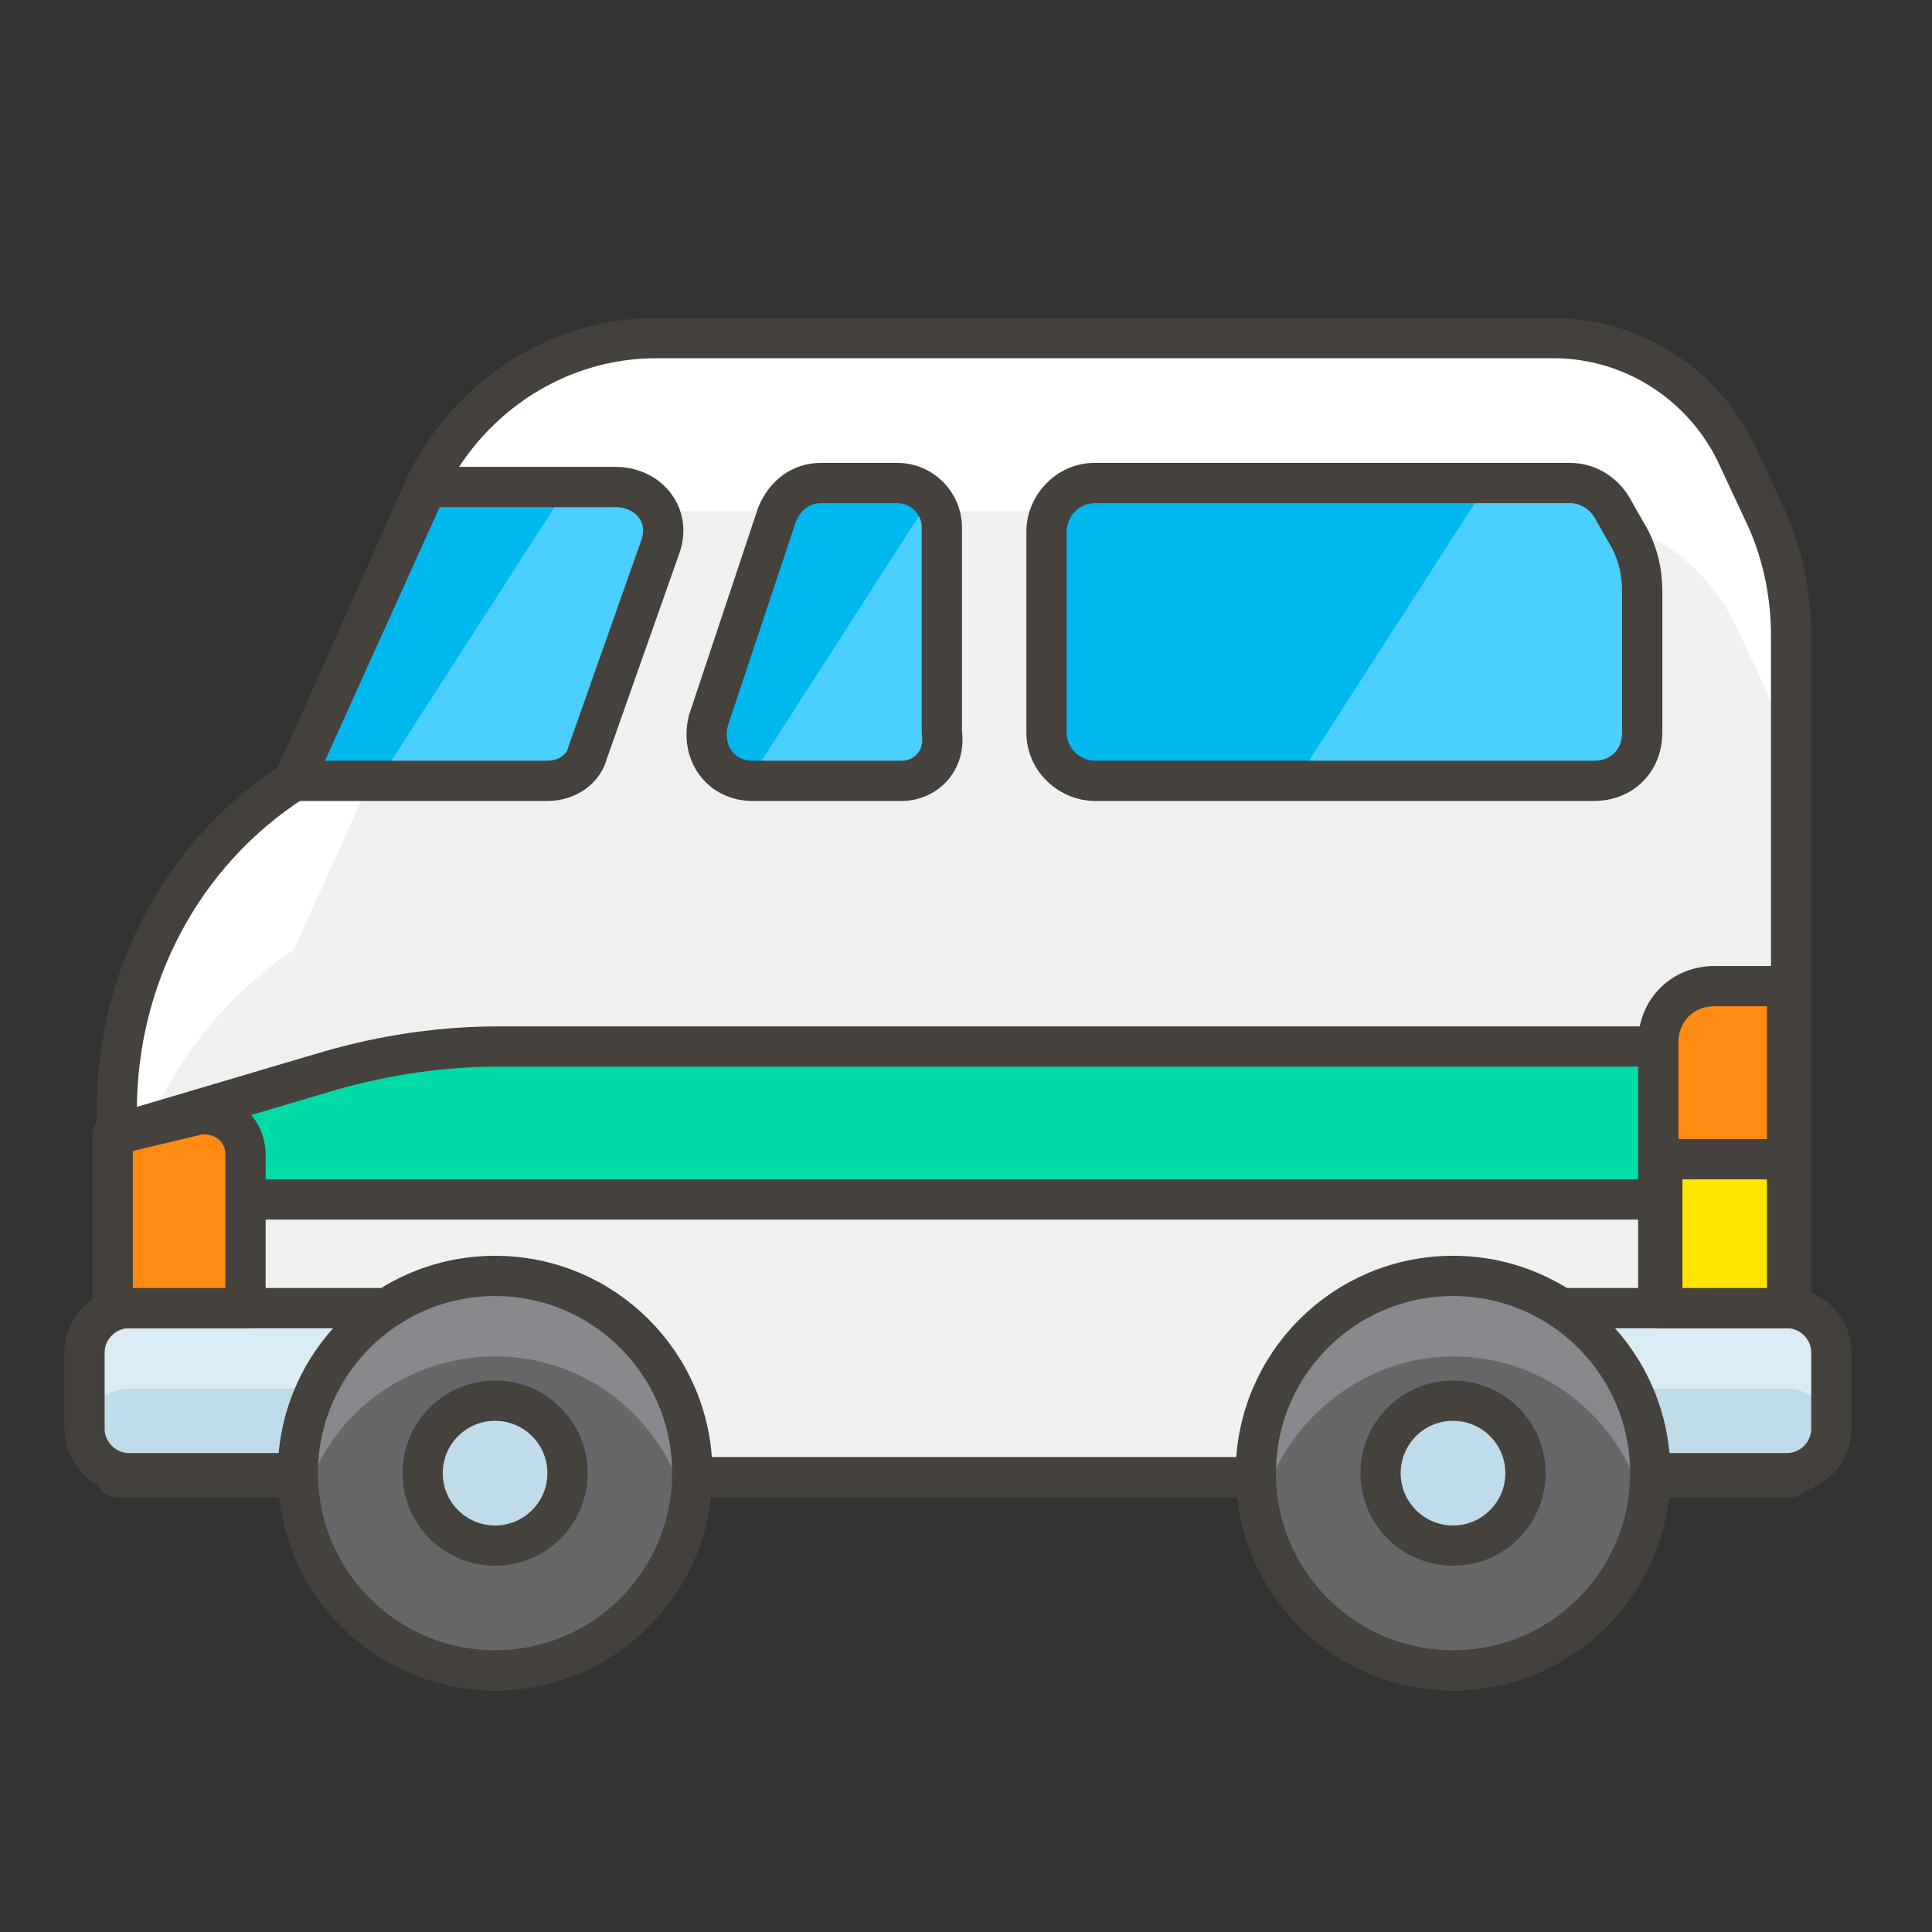 <?xml version="1.0" encoding="utf-8"?>
<!-- Generator: Adobe Illustrator 21.1.0, SVG Export Plug-In . SVG Version: 6.00 Build 0)  -->
<svg version="1.1" id="Icons" xmlns="http://www.w3.org/2000/svg" xmlns:xlink="http://www.w3.org/1999/xlink" x="0px" y="0px"
	 viewBox="0 0 48 48" style="enable-background:new 0 0 48 48;" xml:space="preserve">
<rect x="0" y="0" width="48" height="48" fill="#333333" stroke="none"/>
<style type="text/css">
	.st0{opacity:0.15;fill:#45413C;}
	.st1{fill:#DAEDF7;stroke:#45413C;stroke-linecap:round;stroke-linejoin:round;stroke-miterlimit:10;}
	.st2{fill:#656769;}
	.st3{fill:#87898C;}
	.st4{fill:none;stroke:#45413C;stroke-linecap:round;stroke-linejoin:round;stroke-miterlimit:10;}
	.st5{fill:#DAEDF7;}
	.st6{fill:#E8F4FA;}
	.st7{fill:#FFFFFF;}
	.st8{fill:#E0E0E0;}
	.st9{fill:#00B8F0;}
	.st10{fill:#FF6242;stroke:#45413C;stroke-linecap:round;stroke-linejoin:round;stroke-miterlimit:10;}
	.st11{fill:#FFE500;stroke:#45413C;stroke-linecap:round;stroke-linejoin:round;stroke-miterlimit:10;}
	.st12{fill:#00DBA8;stroke:#45413C;stroke-linecap:round;stroke-linejoin:round;stroke-miterlimit:10;}
	.st13{fill:#BF8DF2;stroke:#45413C;stroke-linecap:round;stroke-linejoin:round;stroke-miterlimit:10;}
	.st14{fill:#00B8F0;stroke:#45413C;stroke-linecap:round;stroke-linejoin:round;stroke-miterlimit:10;}
	.st15{fill:#87898C;stroke:#45413C;stroke-linecap:round;stroke-linejoin:round;stroke-miterlimit:10;}
	.st16{fill:#FF6242;}
	.st17{fill:#E04122;}
	.st18{fill:#9CEB60;}
	.st19{fill:#6DD627;}
	.st20{fill:#FF866E;}
	.st21{fill:#F0F0F0;}
	.st22{fill:#009FD9;}
	.st23{fill:#656769;stroke:#45413C;stroke-linecap:round;stroke-linejoin:round;stroke-miterlimit:10;}
	.st24{fill:#ADC4D9;}
	.st25{fill:#8CA4B8;}
	.st26{fill:#BDBEC0;}
	.st27{fill:#C0DCEB;stroke:#45413C;stroke-linecap:round;stroke-linejoin:round;stroke-miterlimit:10;}
	.st28{fill:#4ACFFF;}
	.st29{fill:#FFFFFF;stroke:#45413C;stroke-linecap:round;stroke-linejoin:round;stroke-miterlimit:10;}
	.st30{fill:#C0DCEB;}
	.st31{fill:#FFAA54;stroke:#45413C;stroke-linecap:round;stroke-linejoin:round;stroke-miterlimit:10;}
	.st32{fill:#FF8A14;}
	.st33{fill:#FFAA54;}
	.st34{fill:#6DD627;stroke:#45413C;stroke-linecap:round;stroke-linejoin:round;stroke-miterlimit:10;}
	.st35{fill:#DEBB7E;}
	.st36{fill:#F0D5A8;}
	.st37{fill:none;stroke:#45413C;stroke-miterlimit:10;}
	.st38{fill:#FFE500;}
	.st39{fill:#FFF48C;}
	.st40{fill:#FFF48C;stroke:#45413C;stroke-linecap:round;stroke-linejoin:round;stroke-miterlimit:10;}
	.st41{fill:#FF8A14;stroke:#45413C;stroke-linecap:round;stroke-linejoin:round;stroke-miterlimit:10;}
	.st42{fill:#525252;}
	.st43{fill:#00F5BC;}
	.st44{fill:#8CFFE4;}
	.st45{fill:#00DBA8;}
	.st46{fill:#EBCB00;}
	.st47{fill:#FF866E;stroke:#45413C;stroke-linecap:round;stroke-linejoin:round;stroke-miterlimit:10;}
	.st48{fill:#FFCC99;}
	.st49{fill:#45413C;stroke:#45413C;stroke-linecap:round;stroke-linejoin:round;stroke-miterlimit:10;}
	.st50{fill:#C8FFA1;}
	.st51{fill:#BDBEC0;stroke:#45413C;stroke-linecap:round;stroke-linejoin:round;stroke-miterlimit:10;}
	.st52{fill:#80DDFF;}
	.st53{fill:#4ACFFF;stroke:#45413C;stroke-linecap:round;stroke-linejoin:round;stroke-miterlimit:10;}
	.st54{fill:#FFFCE5;}
	.st55{fill:#FFFACF;}
	.st56{fill:#627B8C;}
	.st57{fill:#BF8256;}
	.st58{fill:#DEA47A;}
	.st59{fill:#BF8256;stroke:#45413C;stroke-linecap:round;stroke-linejoin:round;stroke-miterlimit:10;}
	.st60{fill:#DEBB7E;stroke:#45413C;stroke-linecap:round;stroke-linejoin:round;stroke-miterlimit:10;}
	.st61{fill:#B89558;}
	.st62{fill:#B8ECFF;}
	.st63{fill:#F7E5C6;}
	.st64{fill:#FFF5E3;}
	.st65{fill:#915E3A;}
	.st66{fill:#45413C;stroke:#45413C;stroke-miterlimit:10;}
	.st67{fill:#FFB0CA;stroke:#45413C;stroke-linecap:round;stroke-linejoin:round;stroke-miterlimit:10;}
	.st68{fill:#FF87AF;stroke:#45413C;stroke-linecap:round;stroke-linejoin:round;stroke-miterlimit:10;}
	.st69{fill:#E5FEFF;}
	.st70{fill:#A6FBFF;}
	.st71{fill:#FFB0CA;}
	.st72{fill:#FF87AF;}
	.st73{fill:none;stroke:#45413C;stroke-linecap:round;stroke-miterlimit:10;}
	.st74{fill:#BF8DF2;}
	.st75{fill:#DABFF5;}
	.st76{fill:#4AEFF7;}
	.st77{fill:#00DFEB;}
	.st78{fill:#FFCEBF;}
	.st79{fill:#FF6196;stroke:#45413C;stroke-linecap:round;stroke-linejoin:round;stroke-miterlimit:10;}
	.st80{fill:#00DFEB;stroke:#45413C;stroke-linecap:round;stroke-linejoin:round;stroke-miterlimit:10;}
	.st81{fill:#FF6196;}
	.st82{fill:#EBCB00;stroke:#45413C;stroke-linecap:round;stroke-linejoin:round;stroke-miterlimit:10;}
	.st83{fill:#00F5BC;stroke:#45413C;stroke-linecap:round;stroke-linejoin:round;stroke-miterlimit:10;}
	.st84{fill:#4AEFF7;stroke:#45413C;stroke-linecap:round;stroke-linejoin:round;stroke-miterlimit:10;}
	.st85{fill:#46B000;}
	.st86{fill:#E0366F;}
	.st87{fill:#E0366F;stroke:#45413C;stroke-linecap:round;stroke-linejoin:round;stroke-miterlimit:10;}
	.st88{fill:none;stroke:#E04122;stroke-linecap:round;stroke-linejoin:round;stroke-miterlimit:10;}
	.st89{fill:#FFA694;}
	.st90{fill:#EDDBFF;stroke:#45413C;stroke-linecap:round;stroke-linejoin:round;stroke-miterlimit:10;}
	.st91{fill:none;stroke:#BF8DF2;stroke-linecap:round;stroke-linejoin:round;stroke-miterlimit:10;}
	.st92{fill:#EDDBFF;}
	.st93{fill:#DABFF5;stroke:#45413C;stroke-linecap:round;stroke-linejoin:round;stroke-miterlimit:10;}
	.st94{fill:#E04122;stroke:#45413C;stroke-linecap:round;stroke-linejoin:round;stroke-miterlimit:10;}
	.st95{fill:#EB6D00;}
	.st96{fill:none;stroke:#45413C;stroke-width:1.006;stroke-linecap:round;stroke-linejoin:round;stroke-miterlimit:10;}
	.st97{fill:#915E3A;stroke:#45413C;stroke-linecap:round;stroke-linejoin:round;stroke-miterlimit:10;}
	.st98{fill:#E0E0E0;stroke:#45413C;stroke-linecap:round;stroke-linejoin:round;stroke-miterlimit:10;}
	.st99{fill:#F0F0F0;stroke:#45413C;stroke-linecap:round;stroke-linejoin:round;stroke-miterlimit:10;}
	.st100{fill:#46B000;stroke:#45413C;stroke-linecap:round;stroke-linejoin:round;stroke-miterlimit:10;}
	.st101{fill:#4F4B45;}
	.st102{fill:#FFDCD1;}
	.st103{fill:#8CA4B8;stroke:#45413C;stroke-linecap:round;stroke-linejoin:round;stroke-miterlimit:10;}
	.st104{fill:#E8F4FA;stroke:#45413C;stroke-linecap:round;stroke-linejoin:round;stroke-miterlimit:10;}
	.st105{fill:none;stroke:#48CF3E;stroke-linecap:round;stroke-linejoin:round;stroke-miterlimit:10;}
	.st106{fill:none;stroke:#FF4064;stroke-linecap:round;stroke-linejoin:round;stroke-miterlimit:10;}
	.st107{fill:none;stroke:#FFB700;stroke-linecap:round;stroke-linejoin:round;stroke-miterlimit:10;}
	.st108{fill:none;stroke:#00AED9;stroke-linecap:round;stroke-linejoin:round;stroke-miterlimit:10;}
	.st109{fill:#C0DCEB;stroke:#45413C;stroke-miterlimit:10;}
	.st110{fill:#525252;stroke:#45413C;stroke-linecap:round;stroke-linejoin:round;stroke-miterlimit:10;}
	.st111{fill:#FFF5E3;stroke:#45413C;stroke-linecap:round;stroke-linejoin:round;stroke-miterlimit:10;}
	.st112{fill:#FFFFFF;stroke:#45413C;stroke-linejoin:round;stroke-miterlimit:10;}
	.st113{fill:#F0C2A1;}
	.st114{fill:#DEA47A;stroke:#45413C;stroke-linecap:round;stroke-linejoin:round;stroke-miterlimit:10;}
	.st115{fill:#F0C2A1;stroke:#45413C;stroke-linecap:round;stroke-linejoin:round;stroke-miterlimit:10;}
	.st116{fill:#FFFEF2;}
	.st117{fill:#9CEB60;stroke:#45413C;stroke-linecap:round;stroke-linejoin:round;stroke-miterlimit:10;}
	.st118{fill:#9F5AE5;stroke:#45413C;stroke-linecap:round;stroke-linejoin:round;stroke-miterlimit:10;}
	.st119{fill:#627B8C;stroke:#45413C;stroke-linecap:round;stroke-linejoin:round;stroke-miterlimit:10;}
	.st120{fill:#FFFACF;stroke:#45413C;stroke-linecap:round;stroke-linejoin:round;stroke-miterlimit:10;}
</style>
<g>
	<ellipse id="XMLID_15301_" class="st0" cx="24" cy="42.3" rx="17.8" ry="1.7"/>
	<g id="XMLID_15270_">
		<path id="XMLID_15300_" class="st21" d="M7.3,19.4c-2.8,1.8-4.4,4.9-4.4,8.2v9.1h41.6V15.8c0-1-0.2-2-0.6-2.9l-0.7-1.5
			c-0.8-1.8-2.6-3-4.6-3H16.3c-2.4,0-4.6,1.4-5.7,3.6L7.3,19.4z"/>
		<path id="XMLID_15299_" class="st7" d="M43.8,12.9l-0.7-1.5c-0.8-1.8-2.6-3-4.6-3H16.3c-2.4,0-4.6,1.4-5.7,3.6l-3.3,7.3
			c-2.8,1.8-4.4,4.9-4.4,8.2v4.3c0-3.3,1.7-6.4,4.4-8.2l3.3-7.3c1-2.2,3.2-3.6,5.7-3.6h22.3c2,0,3.8,1.2,4.6,3l0.7,1.5
			c0.4,0.9,0.6,1.9,0.6,2.9v-4.3C44.5,14.8,44.3,13.8,43.8,12.9z"/>
		<path id="XMLID_15298_" class="st4" d="M7.3,19.4c-2.8,1.8-4.4,4.9-4.4,8.2v9.1h41.6V15.8c0-1-0.2-2-0.6-2.9l-0.7-1.5
			c-0.8-1.8-2.6-3-4.6-3H16.3c-2.4,0-4.6,1.4-5.7,3.6L7.3,19.4z"/>
		<path id="XMLID_15297_" class="st30" d="M11.2,36.6h-8c-0.6,0-1.1-0.5-1.1-1.1v-1.9c0-0.6,0.5-1.1,1.1-1.1h8
			c0.6,0,1.1,0.5,1.1,1.1v1.9C12.3,36.1,11.8,36.6,11.2,36.6z"/>
		<path id="XMLID_15296_" class="st30" d="M44.4,36.6h-7.1c-0.6,0-1.1-0.5-1.1-1.1v-1.9c0-0.6,0.5-1.1,1.1-1.1h7.1
			c0.6,0,1.1,0.5,1.1,1.1v1.9C45.5,36.1,45,36.6,44.4,36.6z"/>
		<path id="XMLID_15295_" class="st5" d="M11.2,32.7h-8c-0.6,0-1.1,0.5-1.1,1.1v1.8c0-0.6,0.5-1.1,1.1-1.1h8c0.6,0,1.1,0.5,1.1,1.1
			v-1.8C12.3,33.2,11.8,32.7,11.2,32.7z"/>
		<path id="XMLID_15294_" class="st5" d="M44.4,32.7h-7.1c-0.6,0-1.1,0.5-1.1,1.1v1.8c0-0.6,0.5-1.1,1.1-1.1h7.1
			c0.6,0,1.1,0.5,1.1,1.1v-1.8C45.5,33.2,45,32.7,44.4,32.7z"/>
		<path id="XMLID_15293_" class="st4" d="M11.2,36.6h-8c-0.6,0-1.1-0.5-1.1-1.1v-1.9c0-0.6,0.5-1.1,1.1-1.1h8c0.6,0,1.1,0.5,1.1,1.1
			v1.9C12.3,36.1,11.8,36.6,11.2,36.6z"/>
		<path id="XMLID_15292_" class="st4" d="M44.4,36.6h-7.1c-0.6,0-1.1-0.5-1.1-1.1v-1.9c0-0.6,0.5-1.1,1.1-1.1h7.1
			c0.6,0,1.1,0.5,1.1,1.1v1.9C45.5,36.1,45,36.6,44.4,36.6z"/>
		<circle id="XMLID_15291_" class="st2" cx="12.3" cy="36.6" r="4.9"/>
		<circle id="XMLID_15290_" class="st2" cx="36.1" cy="36.6" r="4.9"/>
		<path id="XMLID_15289_" class="st3" d="M12.3,33.7c2.4,0,4.3,1.7,4.8,3.9c0.1-0.3,0.1-0.7,0.1-1c0-2.7-2.2-4.9-4.9-4.9
			c-2.7,0-4.9,2.2-4.9,4.9c0,0.3,0,0.7,0.1,1C7.9,35.4,9.9,33.7,12.3,33.7z"/>
		<path id="XMLID_15288_" class="st3" d="M36.1,33.7c2.4,0,4.3,1.7,4.8,3.9c0.1-0.3,0.1-0.7,0.1-1c0-2.7-2.2-4.9-4.9-4.9
			c-2.7,0-4.9,2.2-4.9,4.9c0,0.3,0,0.7,0.1,1C31.8,35.4,33.8,33.7,36.1,33.7z"/>
		<circle id="XMLID_15287_" class="st4" cx="12.3" cy="36.6" r="4.9"/>
		<circle id="XMLID_15286_" class="st4" cx="36.1" cy="36.6" r="4.9"/>
		<path id="XMLID_15285_" class="st12" d="M2.8,28.2v1.6h41.6V26h-32c-1.4,0-2.8,0.2-4.2,0.6L2.8,28.2z"/>
		<path id="XMLID_15284_" class="st41" d="M6.2,32.5H2.8v-4.3l2.1-0.5c0.6-0.1,1.2,0.3,1.2,1V32.5z"/>
		<path id="XMLID_15283_" class="st41" d="M41.3,32.5h3.1v-8h-1.8c-0.8,0-1.4,0.6-1.4,1.4V32.5z"/>
		<rect id="XMLID_15282_" x="41.3" y="28.8" class="st11" width="3.1" height="3.7"/>
		<circle id="XMLID_15281_" class="st27" cx="12.3" cy="36.6" r="1.8"/>
		<circle id="XMLID_15280_" class="st27" cx="36.1" cy="36.6" r="1.8"/>
		<path id="XMLID_15279_" class="st9" d="M15.3,12.1h-4.7l-3.3,7.3h6.3c0.5,0,0.9-0.3,1-0.7l1.8-5.1C16.7,12.8,16.1,12.1,15.3,12.1z
			"/>
		<path id="XMLID_15278_" class="st28" d="M15.3,12.1h-1.2l-4.7,7.3h4.1c0.5,0,0.9-0.3,1-0.7l1.8-5.1C16.7,12.8,16.1,12.1,15.3,12.1
			z"/>
		<path id="XMLID_15277_" class="st9" d="M22.4,19.4h-3.7c-0.8,0-1.3-0.7-1.1-1.5l1.7-5.1c0.2-0.5,0.6-0.8,1.1-0.8h1.9
			c0.6,0,1.1,0.5,1.1,1.1v5.1C23.5,18.9,23,19.4,22.4,19.4z"/>
		<path id="XMLID_15276_" class="st28" d="M23.1,12.4l-4.5,7c0,0,0.1,0,0.1,0h3.7c0.6,0,1.1-0.5,1.1-1.1v-5.1
			C23.5,12.9,23.3,12.6,23.1,12.4z"/>
		<path id="XMLID_15275_" class="st9" d="M39.6,19.4H27.2c-0.6,0-1.2-0.5-1.2-1.2v-5c0-0.6,0.5-1.2,1.2-1.2H39
			c0.5,0,0.9,0.3,1.1,0.7l0.4,0.7c0.2,0.4,0.3,0.8,0.3,1.3v3.5C40.8,18.9,40.3,19.4,39.6,19.4z"/>
		<path id="XMLID_15274_" class="st28" d="M40.1,12.8c-0.2-0.4-0.7-0.7-1.1-0.7h-2.1l-4.7,7.3h7.4c0.6,0,1.2-0.5,1.2-1.2v-3.5
			c0-0.4-0.1-0.9-0.3-1.3L40.1,12.8z"/>
		<path id="XMLID_15273_" class="st4" d="M15.3,12.1h-4.7l-3.3,7.3h6.3c0.5,0,0.9-0.3,1-0.7l1.8-5.1C16.7,12.8,16.1,12.1,15.3,12.1z
			"/>
		<path id="XMLID_15272_" class="st4" d="M22.4,19.4h-3.7c-0.8,0-1.3-0.7-1.1-1.5l1.7-5.1c0.2-0.5,0.6-0.8,1.1-0.8h1.9
			c0.6,0,1.1,0.5,1.1,1.1v5.1C23.5,18.9,23,19.4,22.4,19.4z"/>
		<path id="XMLID_15271_" class="st4" d="M39.6,19.4H27.2c-0.6,0-1.2-0.5-1.2-1.2v-5c0-0.6,0.5-1.2,1.2-1.2H39
			c0.5,0,0.9,0.3,1.1,0.7l0.4,0.7c0.2,0.4,0.3,0.8,0.3,1.3v3.5C40.8,18.9,40.3,19.4,39.6,19.4z"/>
	</g>
</g>
</svg>
